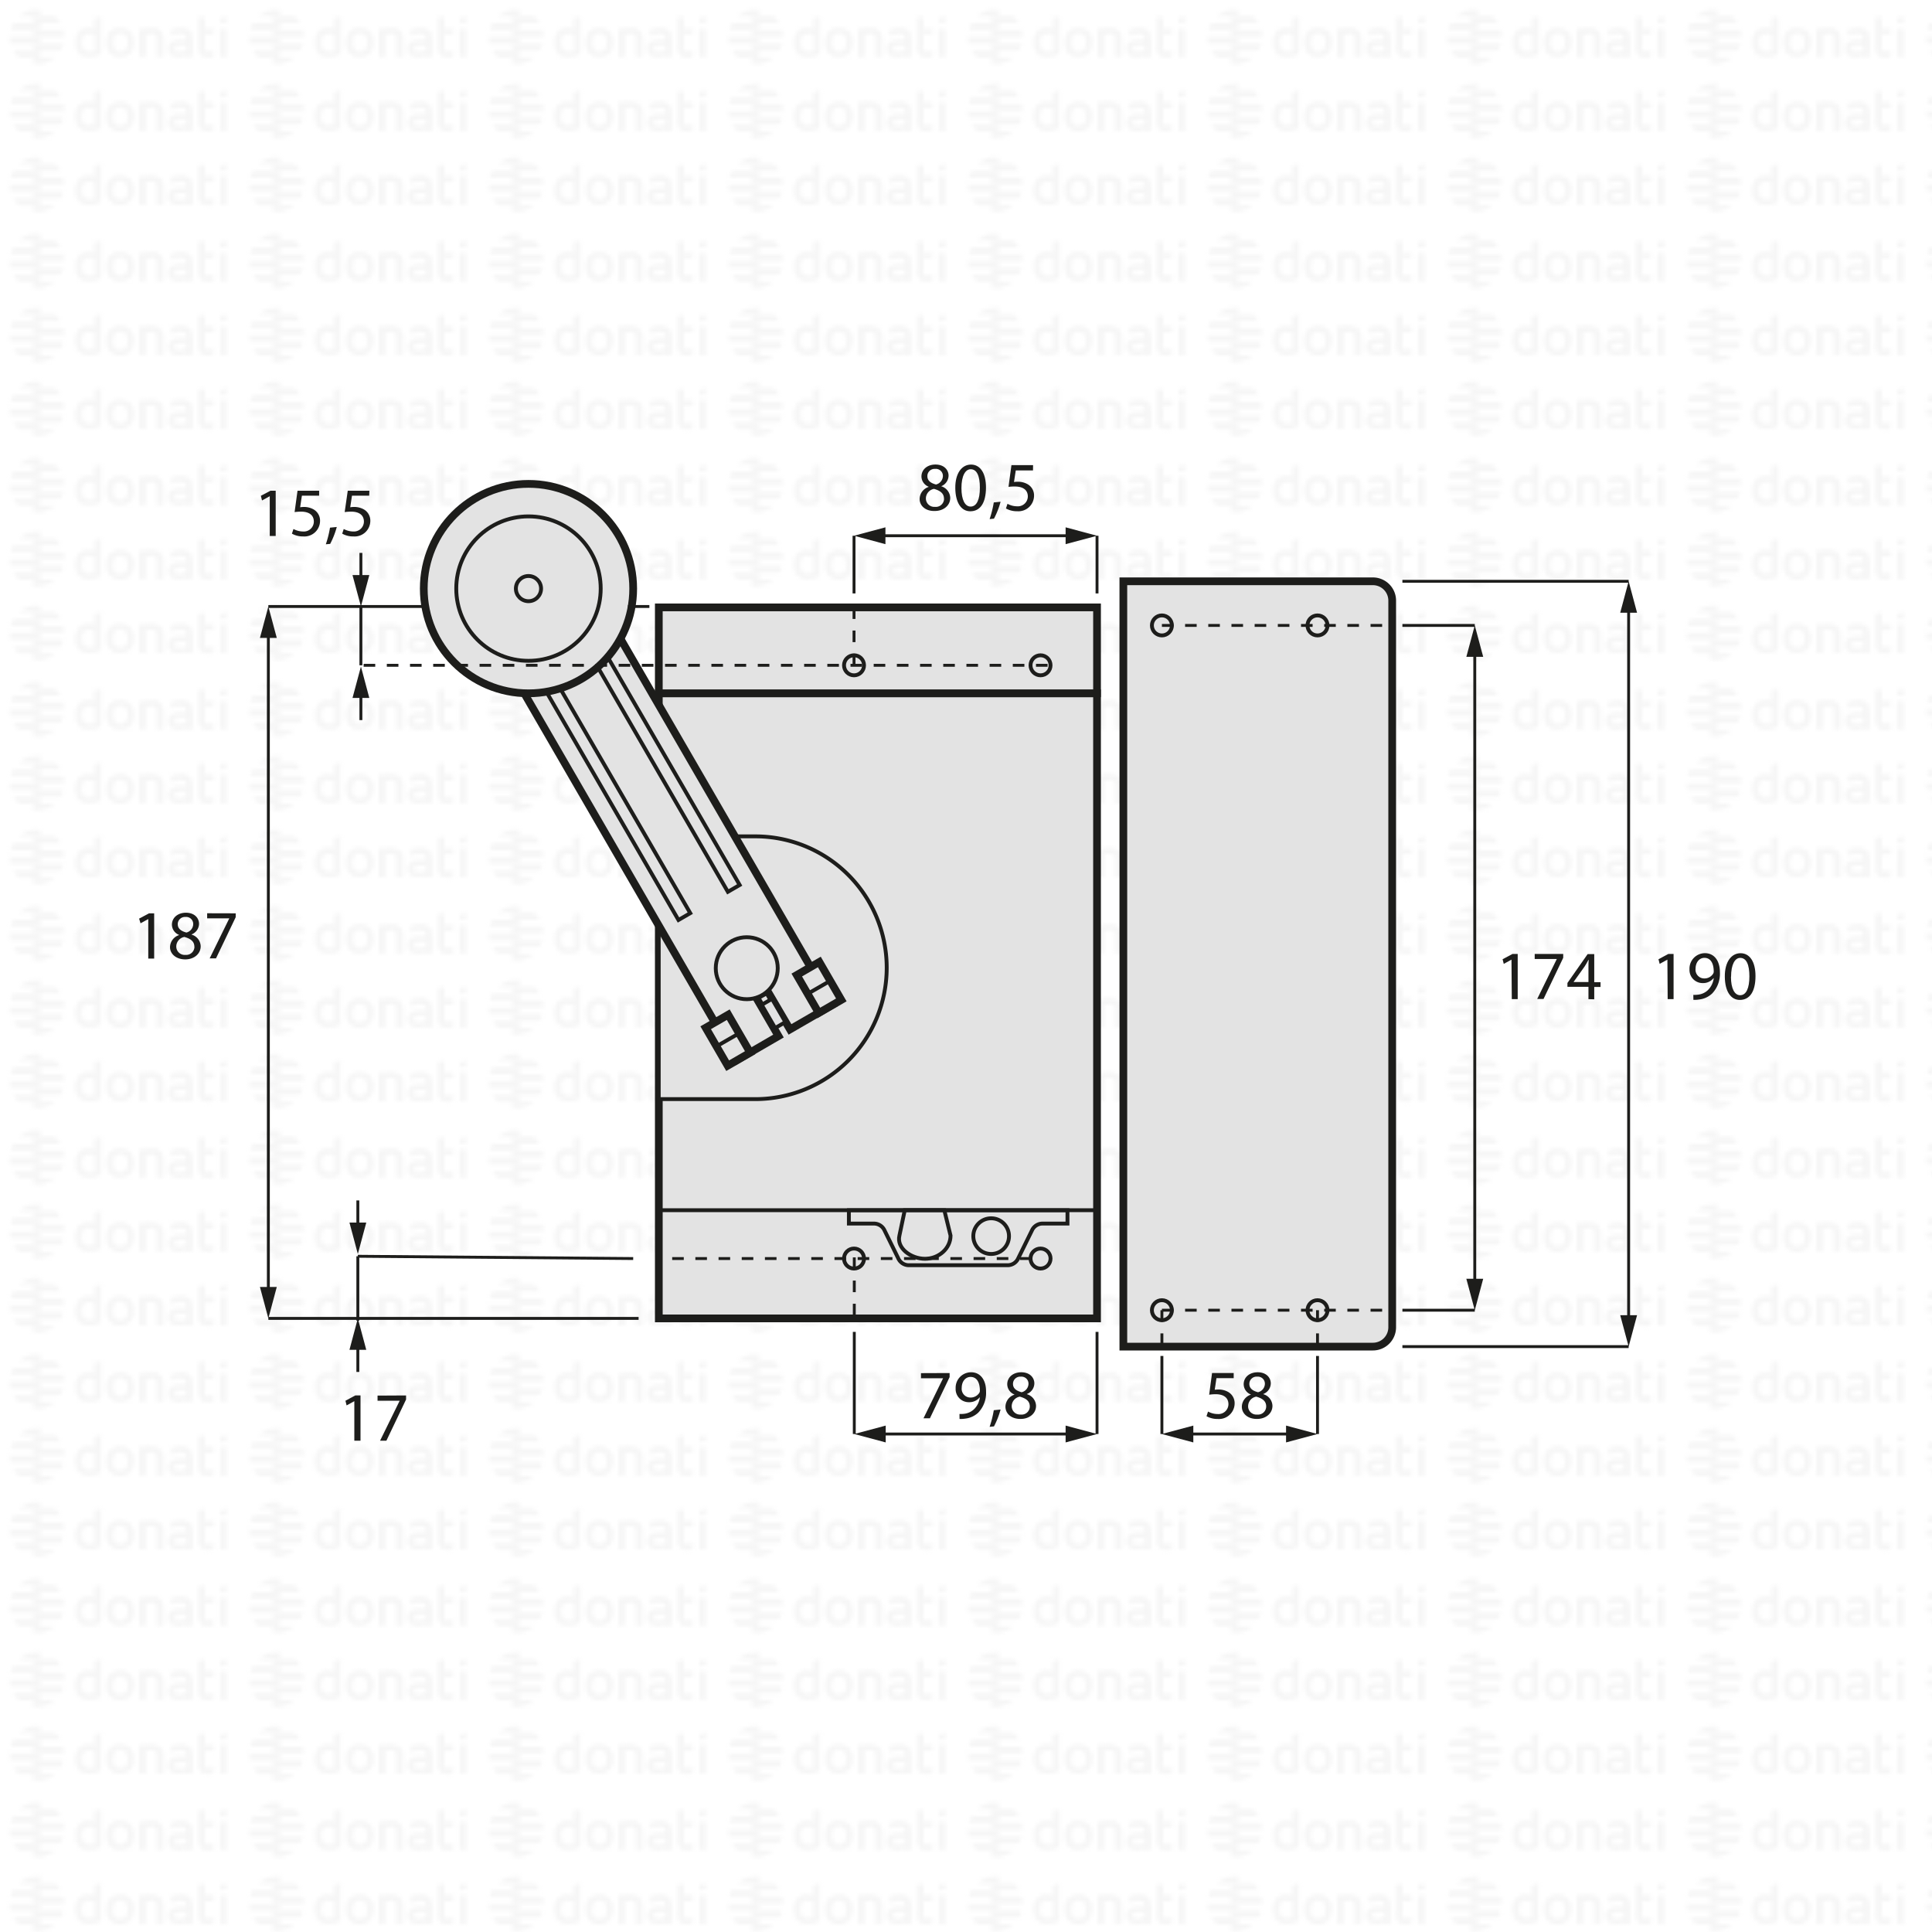 <svg xmlns="http://www.w3.org/2000/svg" xmlns:xlink="http://www.w3.org/1999/xlink" viewBox="0 0 500 500"><defs><style>.cls-1,.cls-6,.cls-8,.cls-9{fill:none;}.cls-2{fill:#f6f6f6;}.cls-3{fill:url(#DONATI_WATERMARK);}.cls-4,.cls-5{fill:#e3e3e3;}.cls-4,.cls-5,.cls-6,.cls-8,.cls-9{stroke:#1d1d1b;stroke-miterlimit:10;}.cls-4{stroke-width:2px;}.cls-7{fill:#1d1d1b;}.cls-8,.cls-9{stroke-width:0.75px;}.cls-9{stroke-dasharray:3;}</style><pattern id="DONATI_WATERMARK" data-name="DONATI WATERMARK" width="61.14" height="57.34" patternUnits="userSpaceOnUse" viewBox="0 0 61.14 57.34"><rect class="cls-1" width="61.14" height="57.34"/><polygon class="cls-2" points="8.55 51.31 8.55 51.31 9.43 51.31 10.57 51.31 10.57 51.31 9.43 51.31 8.55 51.31 8.55 51.31"/><polygon class="cls-2" points="8.55 53.08 8.55 53.08 9.23 53.08 10.57 53.08 10.57 53.08 9.23 53.08 8.55 53.08 8.55 53.08"/><polygon class="cls-2" points="10.57 44.26 10.57 44.26 9.69 44.26 8.55 44.26 8.55 44.26 9.69 44.26 10.57 44.26 10.57 44.26"/><path class="cls-2" d="M57,44.21V42.86l1.69-.33v1.68Zm1.69,1.41V53h-1.7V45.62ZM53,47.12v3.43a1.2,1.2,0,0,0,.14.76.82.82,0,0,0,.69.22,5.65,5.65,0,0,0,1.22-.2l.22,0v1.6a7.58,7.58,0,0,1-1.57.23c-1.56,0-2.38-.9-2.38-2.59V42.86L53,42.53v3.08h2.28v1.51ZM49.82,53H48.19v-.27l-.24.06a8.27,8.27,0,0,1-1.86.3c-1.61,0-2.6-.85-2.6-2.22,0-1.08.55-2.37,3.21-2.37h1.47v-.46c0-.76-.39-1.09-1.28-1.09a8.18,8.18,0,0,0-2.13.38l-.56.16v-1.6l.21-.06A8.73,8.73,0,0,1,47,45.42c1.82,0,2.86.95,2.86,2.62v2.74h0V53Zm-1.64-1.72V50h-1.6c-1.24,0-1.4.48-1.4.9s.11.8,1.1.8a6.43,6.43,0,0,0,1.39-.21l.51-.13ZM40.57,53v-4.7c0-.92-.41-1.32-1.35-1.32a5.76,5.76,0,0,0-1.49.21V53H36V45.6h1.64a8,8,0,0,1,1.65-.17c1.88,0,3,1,3,2.77V53Zm-5.88-3.77c0,2.37-1.39,3.85-3.62,3.85s-3.56-1.48-3.56-3.85,1.38-3.84,3.61-3.84,3.57,1.47,3.57,3.84Zm-1.73,0c0-1.53-.67-2.37-1.89-2.37-1.52,0-1.84,1.29-1.84,2.37s.33,2.38,1.89,2.38S33,50.34,33,49.26Zm-6.8,2.28a1.16,1.16,0,0,1-1,1.22,8,8,0,0,1-2.25.32c-2.17,0-3.47-1.42-3.47-3.79s1.24-3.84,3.4-3.84a5.54,5.54,0,0,1,1.62.29V42.86l.19,0,.61-.12.6-.11.29-.06v9Zm-1.69-.19V47.26A7,7,0,0,0,23,47c-1.23,0-1.83.75-1.83,2.27s.63,2.28,1.87,2.28a6,6,0,0,0,1.46-.2ZM10.63,47.79H8.55V46h7.84a6.92,6.92,0,0,1,.22,1.77Zm.75-3.53H8.55V42.49h5.67a7.07,7.07,0,0,1,1.45,1.77ZM9.89,49.55h6.5a7,7,0,0,1-.72,1.76H8.55V49.55Zm0,3.53h4.34a7,7,0,0,1-3.65,1.68h-.08a5.74,5.74,0,0,1-.93.07,7.79,7.79,0,0,1-1-.07h0V53.08Z"/><path class="cls-2" d="M9.88,53.08h-5a7.17,7.17,0,0,1-1.44-1.76h7.12v1.76Zm0-3.53H2.72a7.25,7.25,0,0,1-.22-1.76h8.07v1.76ZM9.22,46H2.72a6.82,6.82,0,0,1,.73-1.76h7.12V46Zm0-3.53H4.89a7.11,7.11,0,0,1,3.66-1.68h.07a7.3,7.3,0,0,1,.94-.07,7.93,7.93,0,0,1,1,.07h0v1.68Z"/><polygon class="cls-2" points="8.55 32.2 8.55 32.2 9.43 32.2 10.57 32.2 10.57 32.2 9.43 32.2 8.55 32.2 8.55 32.2"/><polygon class="cls-2" points="8.55 33.96 8.55 33.97 9.23 33.97 10.57 33.97 10.57 33.96 9.23 33.96 8.55 33.96 8.55 33.96"/><polygon class="cls-2" points="10.57 25.14 10.57 25.14 9.69 25.14 8.55 25.14 8.55 25.14 9.69 25.14 10.57 25.14 10.57 25.14"/><path class="cls-2" d="M57,25.09V23.74l1.69-.32v1.67Zm1.69,1.42v7.4h-1.7v-7.4ZM53,28v3.44a1.22,1.22,0,0,0,.14.76.85.85,0,0,0,.69.22,5.65,5.65,0,0,0,1.22-.2l.22,0v1.59A7.58,7.58,0,0,1,53.7,34c-1.56,0-2.38-.89-2.38-2.59V23.74L53,23.42v3.07h2.28V28Zm-3.19,5.91H48.19v-.27L48,33.7a8.27,8.27,0,0,1-1.86.3c-1.61,0-2.6-.84-2.6-2.21,0-1.08.55-2.37,3.21-2.37h1.47V29c0-.76-.39-1.1-1.28-1.1a8.63,8.63,0,0,0-2.13.38l-.56.17v-1.6l.21-.06A8.79,8.79,0,0,1,47,26.3c1.82,0,2.86,1,2.86,2.63v2.73h0v2.25ZM48.18,32.2V30.84h-1.6c-1.24,0-1.4.48-1.4.9s.11.79,1.1.79a6.43,6.43,0,0,0,1.39-.21l.51-.12Zm-7.61,1.71v-4.7c0-.92-.41-1.31-1.35-1.31a5.76,5.76,0,0,0-1.49.21v5.8H36V26.49h1.64a7.39,7.39,0,0,1,1.65-.17c1.88,0,3,1,3,2.77v4.81Zm-5.88-3.76c0,2.37-1.39,3.84-3.62,3.84s-3.56-1.47-3.56-3.84,1.38-3.85,3.61-3.85,3.57,1.47,3.57,3.85Zm-1.73,0c0-1.54-.67-2.38-1.89-2.38-1.52,0-1.84,1.29-1.84,2.38s.33,2.37,1.89,2.37S33,31.23,33,30.15Zm-6.8,2.27a1.16,1.16,0,0,1-1,1.23,8.39,8.39,0,0,1-2.25.32c-2.17,0-3.47-1.42-3.47-3.8s1.24-3.83,3.4-3.83a5.47,5.47,0,0,1,1.62.28V23.74l.19,0,.61-.12.6-.12.29,0v9Zm-1.69-.19V28.15a7,7,0,0,0-1.5-.26c-1.23,0-1.83.74-1.83,2.27s.63,2.27,1.87,2.27a5.52,5.52,0,0,0,1.46-.2ZM10.63,28.67H8.55V26.91h7.84a6.79,6.79,0,0,1,.22,1.76Zm.75-3.53H8.55V23.38h5.67a7,7,0,0,1,1.45,1.76Zm-1.49,5.3h6.5a7.32,7.32,0,0,1-.72,1.76H8.55V30.44Zm0,3.53h4.34a7,7,0,0,1-3.65,1.68h-.08a7.14,7.14,0,0,1-.93.07,6.27,6.27,0,0,1-1-.08h0V34Z"/><path class="cls-2" d="M9.88,34h-5A7,7,0,0,1,3.45,32.2h7.12V34Zm0-3.52H2.72a7.4,7.4,0,0,1-.22-1.77h8.07v1.77Zm-.67-3.53H2.72a6.88,6.88,0,0,1,.73-1.77h7.12v1.77Zm0-3.53H4.89a7,7,0,0,1,3.66-1.69h.07a7.3,7.3,0,0,1,.94-.07,7.93,7.93,0,0,1,1,.08h0v1.69Z"/><polygon class="cls-2" points="8.55 13.09 8.55 13.09 9.43 13.09 10.57 13.09 10.57 13.09 9.43 13.09 8.55 13.09 8.55 13.09"/><polygon class="cls-2" points="8.55 14.85 8.55 14.85 9.23 14.85 10.57 14.85 10.57 14.85 9.23 14.85 8.55 14.85 8.55 14.85"/><polygon class="cls-2" points="10.57 6.03 10.57 6.03 9.69 6.03 8.55 6.03 8.55 6.03 9.69 6.03 10.57 6.03 10.57 6.03"/><path class="cls-2" d="M57,6V4.63l1.69-.33V6ZM58.64,7.4v7.4h-1.7V7.4ZM53,8.89v3.43a1.2,1.2,0,0,0,.14.76.83.83,0,0,0,.69.23,5.89,5.89,0,0,0,1.22-.21l.22,0v1.6a7.58,7.58,0,0,1-1.57.23c-1.56,0-2.38-.9-2.38-2.59V4.63L53,4.3V7.38h2.28V8.89ZM49.82,14.8H48.19v-.27l-.24.06a8.27,8.27,0,0,1-1.86.3c-1.61,0-2.6-.85-2.6-2.22,0-1.08.55-2.37,3.21-2.37h1.47V9.84c0-.76-.39-1.09-1.28-1.09a8.18,8.18,0,0,0-2.13.38l-.56.16V7.7l.21-.06A8.46,8.46,0,0,1,47,7.19c1.82,0,2.86,1,2.86,2.63v2.73h0V14.8Zm-1.64-1.72V11.72h-1.6c-1.24,0-1.4.48-1.4.9s.11.8,1.1.8a6.43,6.43,0,0,0,1.39-.21l.51-.13ZM40.57,14.8V10.1c0-.92-.41-1.31-1.35-1.31a5.61,5.61,0,0,0-1.49.2V14.8H36V7.37h1.64v0a7.5,7.5,0,0,1,1.65-.18c1.88,0,3,1,3,2.77V14.8ZM34.69,11c0,2.37-1.39,3.85-3.62,3.85S27.51,13.4,27.51,11s1.38-3.84,3.61-3.84S34.69,8.66,34.69,11ZM33,11c0-1.53-.67-2.37-1.89-2.37-1.52,0-1.84,1.29-1.84,2.37s.33,2.38,1.89,2.38S33,12.12,33,11Zm-6.8,2.28a1.15,1.15,0,0,1-1,1.22,8,8,0,0,1-2.25.32c-2.17,0-3.47-1.42-3.47-3.79s1.24-3.84,3.4-3.84a5.54,5.54,0,0,1,1.62.29V4.63l.19,0,.61-.12.6-.11.29-.06v9Zm-1.69-.19V9A7,7,0,0,0,23,8.77c-1.23,0-1.83.75-1.83,2.27s.63,2.28,1.87,2.28a6,6,0,0,0,1.46-.2ZM10.63,9.56H8.55V7.79h7.84a6.92,6.92,0,0,1,.22,1.77ZM11.38,6H8.55V4.26h5.67A7.07,7.07,0,0,1,15.67,6ZM9.89,11.32h6.5a7.23,7.23,0,0,1-.72,1.77H8.55V11.32Zm0,3.53h4.34a7,7,0,0,1-3.65,1.68h-.08a5.74,5.74,0,0,1-.93.06,6.28,6.28,0,0,1-1-.07h0V14.85Z"/><path class="cls-2" d="M9.88,14.85h-5a7,7,0,0,1-1.44-1.76h7.12v1.76Zm0-3.53H2.72A7.25,7.25,0,0,1,2.5,9.56h8.07v1.76ZM9.22,7.79H2.72A7,7,0,0,1,3.45,6h7.12V7.79Zm0-3.53H4.89A7.11,7.11,0,0,1,8.55,2.58h.07a7.3,7.3,0,0,1,.94-.07,7.93,7.93,0,0,1,1,.07h0V4.26Z"/></pattern></defs><title>DB04371</title><g id="WATERMARK"><rect class="cls-3" width="500" height="500"/></g><g id="ILLUSTRAZIONE"><rect class="cls-4" x="170.5" y="179.43" width="113.41" height="161.77"/><path class="cls-5" d="M195.48,216.45h-25v68h25a34,34,0,0,0,0-68Z"/><polygon class="cls-4" points="190.67 274.39 135.82 179.68 160.59 165.34 215.43 260.05 204.45 266.41 198.59 256.41 195.62 258.05 201.47 268.13 190.67 274.39"/><rect class="cls-5" x="158.37" y="173.97" width="3.53" height="67.78" transform="translate(-82.6 108.23) rotate(-30.07)"/><rect class="cls-5" x="171.16" y="166.68" width="3.53" height="67.78" transform="translate(-77.23 113.66) rotate(-30.07)"/><rect class="cls-5" x="196.75" y="260.76" width="6.94" height="3.07" transform="translate(326.87 -42.42) rotate(59.93)"/><circle class="cls-5" cx="193.26" cy="250.57" r="8.02"/><circle class="cls-4" cx="136.77" cy="152.33" r="27.1"/><circle class="cls-5" cx="136.77" cy="152.33" r="18.69"/><circle class="cls-5" cx="136.77" cy="152.33" r="3.26"/><rect class="cls-4" x="182.74" y="265.84" width="11.35" height="6.75" transform="translate(326.97 -28.75) rotate(59.93)"/><line class="cls-6" x1="185.67" y1="270.65" x2="191.02" y2="267.57"/><rect class="cls-4" x="206.31" y="252.19" width="11.35" height="6.75" transform="translate(326.92 -55.95) rotate(59.93)"/><line class="cls-6" x1="209.17" y1="257.11" x2="214.52" y2="254.03"/><rect class="cls-4" x="170.5" y="157.19" width="113.41" height="22.23"/><circle class="cls-6" cx="221.02" cy="172.18" r="2.59"/><circle class="cls-6" cx="269.29" cy="172.18" r="2.59"/><circle class="cls-6" cx="221.02" cy="325.71" r="2.59"/><circle class="cls-6" cx="269.29" cy="325.71" r="2.59"/><path class="cls-5" d="M248,313.2h28.26v3.46H269.8a3,3,0,0,0-2.69,1.68l-3.65,7.42a3,3,0,0,1-2.69,1.68H235.21a3,3,0,0,1-2.69-1.68l-3.65-7.42a3,3,0,0,0-2.69-1.68h-6.49V313.2H248Z"/><circle class="cls-5" cx="256.51" cy="319.91" r="4.62"/><path class="cls-5" d="M246,319.77c0,3.3-3,6-6.62,6s-7.4-2.75-6.61-6c.06-.22,1.38-6.57,1.38-6.57h10.24Z"/><line class="cls-6" x1="170.5" y1="313.2" x2="283.91" y2="313.2"/><path class="cls-7" d="M91.7,362.62h0l-2,1.1-.3-1.21,2.55-1.37h1.35v11.71H91.7Z"/><path class="cls-7" d="M105.09,361.14v1.05L100,372.85H98.36l5.08-10.35v0H97.71v-1.32Z"/><path class="cls-7" d="M69.81,128.42h0l-2,1.1-.3-1.21L70,127h1.35v11.7H69.81Z"/><path class="cls-7" d="M82.59,128.28H78.13l-.45,3a5.61,5.61,0,0,1,.95-.08,5,5,0,0,1,2.52.63,3.35,3.35,0,0,1,1.68,3,4.06,4.06,0,0,1-4.36,4,5.74,5.74,0,0,1-2.92-.72l.4-1.21a5.23,5.23,0,0,0,2.5.65A2.58,2.58,0,0,0,81.22,135c0-1.51-1-2.59-3.36-2.59a12.87,12.87,0,0,0-1.62.12L77,127h5.6Z"/><path class="cls-7" d="M84.32,140.86a25.48,25.48,0,0,0,1.08-4.3l1.76-.18a21.51,21.51,0,0,1-1.71,4.38Z"/><path class="cls-7" d="M95.55,128.28H91.09l-.45,3a5.61,5.61,0,0,1,1-.08,5,5,0,0,1,2.52.63,3.35,3.35,0,0,1,1.68,3,4.06,4.06,0,0,1-4.36,4,5.74,5.74,0,0,1-2.92-.72l.4-1.21a5.23,5.23,0,0,0,2.5.65A2.58,2.58,0,0,0,94.18,135c0-1.51-1-2.59-3.36-2.59a12.87,12.87,0,0,0-1.62.12L90,127h5.6Z"/><path class="cls-7" d="M238,129.15a3.33,3.33,0,0,1,2.32-3.13l0-.06a2.9,2.9,0,0,1-1.85-2.62c0-1.86,1.56-3.12,3.62-3.12,2.26,0,3.4,1.42,3.4,2.88a3,3,0,0,1-1.93,2.74v0a3.25,3.25,0,0,1,2.36,3c0,2-1.74,3.4-4,3.4C239.49,132.32,238,130.86,238,129.15Zm6.3-.07c0-1.42-1-2.11-2.58-2.56a2.55,2.55,0,0,0-2.1,2.42,2.16,2.16,0,0,0,2.34,2.23A2.12,2.12,0,0,0,244.32,129.08ZM240,123.23c0,1.17.88,1.8,2.23,2.16a2.31,2.31,0,0,0,1.79-2.13,1.82,1.82,0,0,0-2-1.91A1.87,1.87,0,0,0,240,123.23Z"/><path class="cls-7" d="M255.17,126.14c0,4-1.47,6.18-4.07,6.18-2.28,0-3.83-2.14-3.87-6s1.7-6.09,4.07-6.09S255.17,122.42,255.17,126.14Zm-6.35.18c0,3.05.93,4.78,2.37,4.78,1.62,0,2.4-1.89,2.4-4.88s-.74-4.78-2.38-4.78C249.83,121.44,248.82,123.14,248.82,126.32Z"/><path class="cls-7" d="M256.11,134.34a26.87,26.87,0,0,0,1.08-4.31l1.76-.18a21.51,21.51,0,0,1-1.71,4.38Z"/><path class="cls-7" d="M267.34,121.75h-4.46l-.46,3a6,6,0,0,1,1-.07,4.87,4.87,0,0,1,2.52.63,3.32,3.32,0,0,1,1.67,3,4.05,4.05,0,0,1-4.35,4,5.74,5.74,0,0,1-2.92-.72l.4-1.21a5.19,5.19,0,0,0,2.5.65A2.58,2.58,0,0,0,266,128.5c0-1.51-1-2.59-3.37-2.59A11.28,11.28,0,0,0,261,126l.76-5.62h5.6Z"/><path class="cls-7" d="M38.37,237.85h0l-2,1.1L36,237.74l2.56-1.37H39.9v11.71H38.37Z"/><path class="cls-7" d="M44,245.11A3.35,3.35,0,0,1,46.34,242l0-.05a2.9,2.9,0,0,1-1.85-2.63c0-1.85,1.57-3.11,3.62-3.11,2.27,0,3.4,1.42,3.4,2.88a3,3,0,0,1-1.92,2.73v.06a3.24,3.24,0,0,1,2.35,3c0,2-1.74,3.41-4,3.41C45.5,248.28,44,246.82,44,245.11Zm6.3-.08c0-1.42-1-2.1-2.57-2.55a2.53,2.53,0,0,0-2.11,2.41A2.17,2.17,0,0,0,48,247.12,2.12,2.12,0,0,0,50.32,245ZM46,239.18c0,1.17.89,1.8,2.24,2.16A2.3,2.3,0,0,0,50,239.22a1.82,1.82,0,0,0-2-1.91A1.87,1.87,0,0,0,46,239.18Z"/><path class="cls-7" d="M61,236.37v1l-5.1,10.66H54.26l5.08-10.36v0H53.61v-1.32Z"/><path class="cls-7" d="M245.76,355.34v1.05l-5.1,10.66H239l5.07-10.36v0h-5.72v-1.32Z"/><path class="cls-7" d="M248.31,365.93a7.49,7.49,0,0,0,1.28-.05,4.46,4.46,0,0,0,2.45-1.14,5.18,5.18,0,0,0,1.55-3.11h-.05a3.45,3.45,0,0,1-2.76,1.26,3.4,3.4,0,0,1-3.46-3.59,4,4,0,0,1,4-4.16c2.39,0,3.87,1.95,3.87,4.94a7.38,7.38,0,0,1-2,5.49,5.9,5.9,0,0,1-3.4,1.57,8.08,8.08,0,0,1-1.46.09Zm.58-6.73a2.25,2.25,0,0,0,2.25,2.48,2.64,2.64,0,0,0,2.31-1.22,1.08,1.08,0,0,0,.14-.58c0-2-.74-3.53-2.4-3.53C249.84,356.35,248.89,357.54,248.89,359.2Z"/><path class="cls-7" d="M256.11,369.26a26.74,26.74,0,0,0,1.08-4.3l1.76-.18a21.17,21.17,0,0,1-1.71,4.37Z"/><path class="cls-7" d="M260.21,364.08a3.34,3.34,0,0,1,2.32-3.14v-.05a2.9,2.9,0,0,1-1.86-2.63c0-1.86,1.57-3.12,3.62-3.12,2.27,0,3.4,1.43,3.4,2.89a3,3,0,0,1-1.92,2.73v.06a3.25,3.25,0,0,1,2.36,3c0,2-1.75,3.4-4,3.4C261.69,367.24,260.21,365.79,260.21,364.08Zm6.3-.08c0-1.42-1-2.1-2.57-2.55a2.53,2.53,0,0,0-2.11,2.41,2.17,2.17,0,0,0,2.34,2.23A2.12,2.12,0,0,0,266.51,364Zm-4.35-5.85c0,1.17.88,1.8,2.23,2.16a2.3,2.3,0,0,0,1.78-2.12,1.82,1.82,0,0,0-2-1.91A1.86,1.86,0,0,0,262.16,358.15Z"/><line class="cls-8" x1="165.27" y1="341.2" x2="69.45" y2="341.2"/><line class="cls-9" x1="266.96" y1="325.71" x2="170.5" y2="325.71"/><line class="cls-9" x1="271.11" y1="172.18" x2="93.4" y2="172.18"/><line class="cls-8" x1="168.06" y1="156.96" x2="162.52" y2="156.96"/><line class="cls-8" x1="109.67" y1="156.96" x2="69.45" y2="156.96"/><line class="cls-8" x1="163.87" y1="325.71" x2="92.61" y2="325.12"/><line class="cls-8" x1="283.91" y1="344.69" x2="283.91" y2="371.12"/><line class="cls-8" x1="221.09" y1="344.69" x2="221.09" y2="371.12"/><line class="cls-8" x1="277.26" y1="371.12" x2="227.73" y2="371.12"/><polygon class="cls-7" points="275.78 368.94 283.91 371.12 275.78 373.3 275.78 368.94"/><polygon class="cls-7" points="229.22 368.94 221.09 371.12 229.22 373.3 229.22 368.94"/><line class="cls-8" x1="69.45" y1="163.6" x2="69.45" y2="334.55"/><polygon class="cls-7" points="67.27 165.09 69.45 156.96 71.63 165.09 67.27 165.09"/><polygon class="cls-7" points="67.27 333.07 69.45 341.2 71.63 333.07 67.27 333.07"/><line class="cls-8" x1="92.61" y1="325.12" x2="92.61" y2="341.78"/><line class="cls-8" x1="93.4" y1="156.96" x2="93.4" y2="172.18"/><line class="cls-8" x1="93.4" y1="150.31" x2="93.4" y2="143.09"/><polygon class="cls-7" points="95.58 148.83 93.41 156.96 91.23 148.83 95.58 148.83"/><line class="cls-8" x1="92.61" y1="317.89" x2="92.61" y2="310.67"/><polygon class="cls-7" points="94.79 316.4 92.61 324.53 90.44 316.4 94.79 316.4"/><line class="cls-8" x1="92.61" y1="347.84" x2="92.61" y2="355.06"/><polygon class="cls-7" points="90.44 349.33 92.61 341.2 94.79 349.33 90.44 349.33"/><line class="cls-8" x1="93.4" y1="179.14" x2="93.4" y2="186.36"/><polygon class="cls-7" points="91.23 180.63 93.41 172.5 95.58 180.63 91.23 180.63"/><line class="cls-9" x1="221.09" y1="325.41" x2="221.09" y2="341.2"/><line class="cls-9" x1="221.02" y1="172.18" x2="221.02" y2="157.19"/><line class="cls-8" x1="283.91" y1="153.58" x2="283.91" y2="138.65"/><line class="cls-8" x1="221.02" y1="153.58" x2="221.02" y2="138.65"/><line class="cls-8" x1="277.26" y1="138.65" x2="227.67" y2="138.65"/><polygon class="cls-7" points="275.78 136.47 283.91 138.65 275.78 140.83 275.78 136.47"/><polygon class="cls-7" points="229.15 136.47 221.02 138.65 229.15 140.83 229.15 136.47"/><path class="cls-4" d="M290.72,150.44h64.58a5,5,0,0,1,5,5V343.5a5,5,0,0,1-5,5H290.72a0,0,0,0,1,0,0V150.44A0,0,0,0,1,290.72,150.44Z"/><circle class="cls-6" cx="300.7" cy="161.86" r="2.59"/><circle class="cls-6" cx="340.97" cy="161.86" r="2.59"/><circle class="cls-6" cx="300.7" cy="339.08" r="2.59"/><circle class="cls-6" cx="340.97" cy="339.08" r="2.59"/><line class="cls-9" x1="300.7" y1="339.08" x2="300.7" y2="348.5"/><line class="cls-9" x1="340.97" y1="339.08" x2="340.97" y2="348.5"/><line class="cls-8" x1="300.7" y1="350.92" x2="300.7" y2="371.12"/><line class="cls-8" x1="340.97" y1="350.92" x2="340.97" y2="371.12"/><line class="cls-8" x1="307.35" y1="371.12" x2="334.32" y2="371.12"/><polygon class="cls-7" points="308.83 373.3 300.7 371.12 308.83 368.94 308.83 373.3"/><polygon class="cls-7" points="332.83 373.3 340.96 371.12 332.83 368.94 332.83 373.3"/><path class="cls-7" d="M319.28,356.67h-4.46l-.45,3a7.15,7.15,0,0,1,.95-.07,5,5,0,0,1,2.52.63,3.33,3.33,0,0,1,1.68,3,4.06,4.06,0,0,1-4.36,4,5.74,5.74,0,0,1-2.92-.72l.4-1.2a5.24,5.24,0,0,0,2.5.64,2.58,2.58,0,0,0,2.78-2.53c0-1.52-1-2.6-3.37-2.6a12.62,12.62,0,0,0-1.62.13l.75-5.62h5.6Z"/><path class="cls-7" d="M321.39,364.08a3.34,3.34,0,0,1,2.32-3.14l0-.05a2.9,2.9,0,0,1-1.85-2.63c0-1.86,1.56-3.12,3.62-3.12,2.27,0,3.4,1.43,3.4,2.89a3,3,0,0,1-1.93,2.73v.06a3.23,3.23,0,0,1,2.36,3c0,2-1.74,3.4-4,3.4C322.86,367.24,321.39,365.79,321.39,364.08Zm6.3-.08c0-1.42-1-2.1-2.57-2.55a2.53,2.53,0,0,0-2.11,2.41,2.15,2.15,0,0,0,2.34,2.23A2.12,2.12,0,0,0,327.69,364Zm-4.36-5.85c0,1.17.88,1.8,2.24,2.16a2.31,2.31,0,0,0,1.78-2.12,1.82,1.82,0,0,0-2-1.91A1.86,1.86,0,0,0,323.33,358.15Z"/><path class="cls-7" d="M391.17,248.35h0l-2,1.1-.3-1.2,2.56-1.37h1.35v11.7h-1.53Z"/><path class="cls-7" d="M404.56,246.88v1l-5.1,10.66h-1.64l5.08-10.35v0h-5.72v-1.31Z"/><path class="cls-7" d="M411.09,258.58v-3.19h-5.44v-1l5.23-7.47h1.71v7.27h1.63v1.24h-1.63v3.19Zm0-4.43v-3.9c0-.62,0-1.23.06-1.84h-.06c-.36.68-.65,1.19-1,1.73l-2.86,4v0Z"/><path class="cls-7" d="M431.52,248.35h0l-2,1.1-.31-1.2,2.56-1.37h1.35v11.7h-1.53Z"/><path class="cls-7" d="M438.23,257.47a6.71,6.71,0,0,0,1.28-.06,4.38,4.38,0,0,0,2.45-1.13,5.18,5.18,0,0,0,1.55-3.12h-.06a3.43,3.43,0,0,1-2.75,1.26,3.39,3.39,0,0,1-3.46-3.58,4,4,0,0,1,4-4.16c2.39,0,3.87,1.95,3.87,4.93a7.42,7.42,0,0,1-2,5.5,5.82,5.82,0,0,1-3.4,1.56,7.25,7.25,0,0,1-1.46.09Zm.58-6.74a2.25,2.25,0,0,0,2.25,2.49,2.62,2.62,0,0,0,2.3-1.23,1,1,0,0,0,.15-.57c0-2-.74-3.53-2.4-3.53C439.76,247.89,438.81,249.08,438.81,250.73Z"/><path class="cls-7" d="M454.32,252.6c0,4-1.47,6.18-4.06,6.18-2.29,0-3.84-2.14-3.88-6s1.7-6.09,4.07-6.09S454.32,248.88,454.32,252.6Zm-6.35.18c0,3.05.93,4.78,2.38,4.78,1.61,0,2.39-1.89,2.39-4.88s-.74-4.78-2.38-4.78C449,247.9,448,249.6,448,252.78Z"/><line class="cls-9" x1="300.7" y1="161.86" x2="360.31" y2="161.86"/><line class="cls-9" x1="300.7" y1="339.08" x2="360.31" y2="339.08"/><line class="cls-8" x1="362.94" y1="161.86" x2="381.67" y2="161.86"/><line class="cls-8" x1="362.94" y1="339.08" x2="381.67" y2="339.08"/><line class="cls-8" x1="381.67" y1="168.51" x2="381.67" y2="332.44"/><polygon class="cls-7" points="379.49 169.99 381.67 161.86 383.85 169.99 379.49 169.99"/><polygon class="cls-7" points="379.49 330.95 381.67 339.08 383.85 330.95 379.49 330.95"/><line class="cls-8" x1="362.94" y1="150.44" x2="421.49" y2="150.44"/><line class="cls-8" x1="362.94" y1="348.5" x2="421.49" y2="348.5"/><line class="cls-8" x1="421.49" y1="157.09" x2="421.49" y2="341.86"/><polygon class="cls-7" points="419.31 158.57 421.49 150.44 423.67 158.57 419.31 158.57"/><polygon class="cls-7" points="419.31 340.37 421.49 348.5 423.67 340.37 419.31 340.37"/></g><g id="CORNICE"><rect class="cls-1" width="500" height="500"/></g></svg>